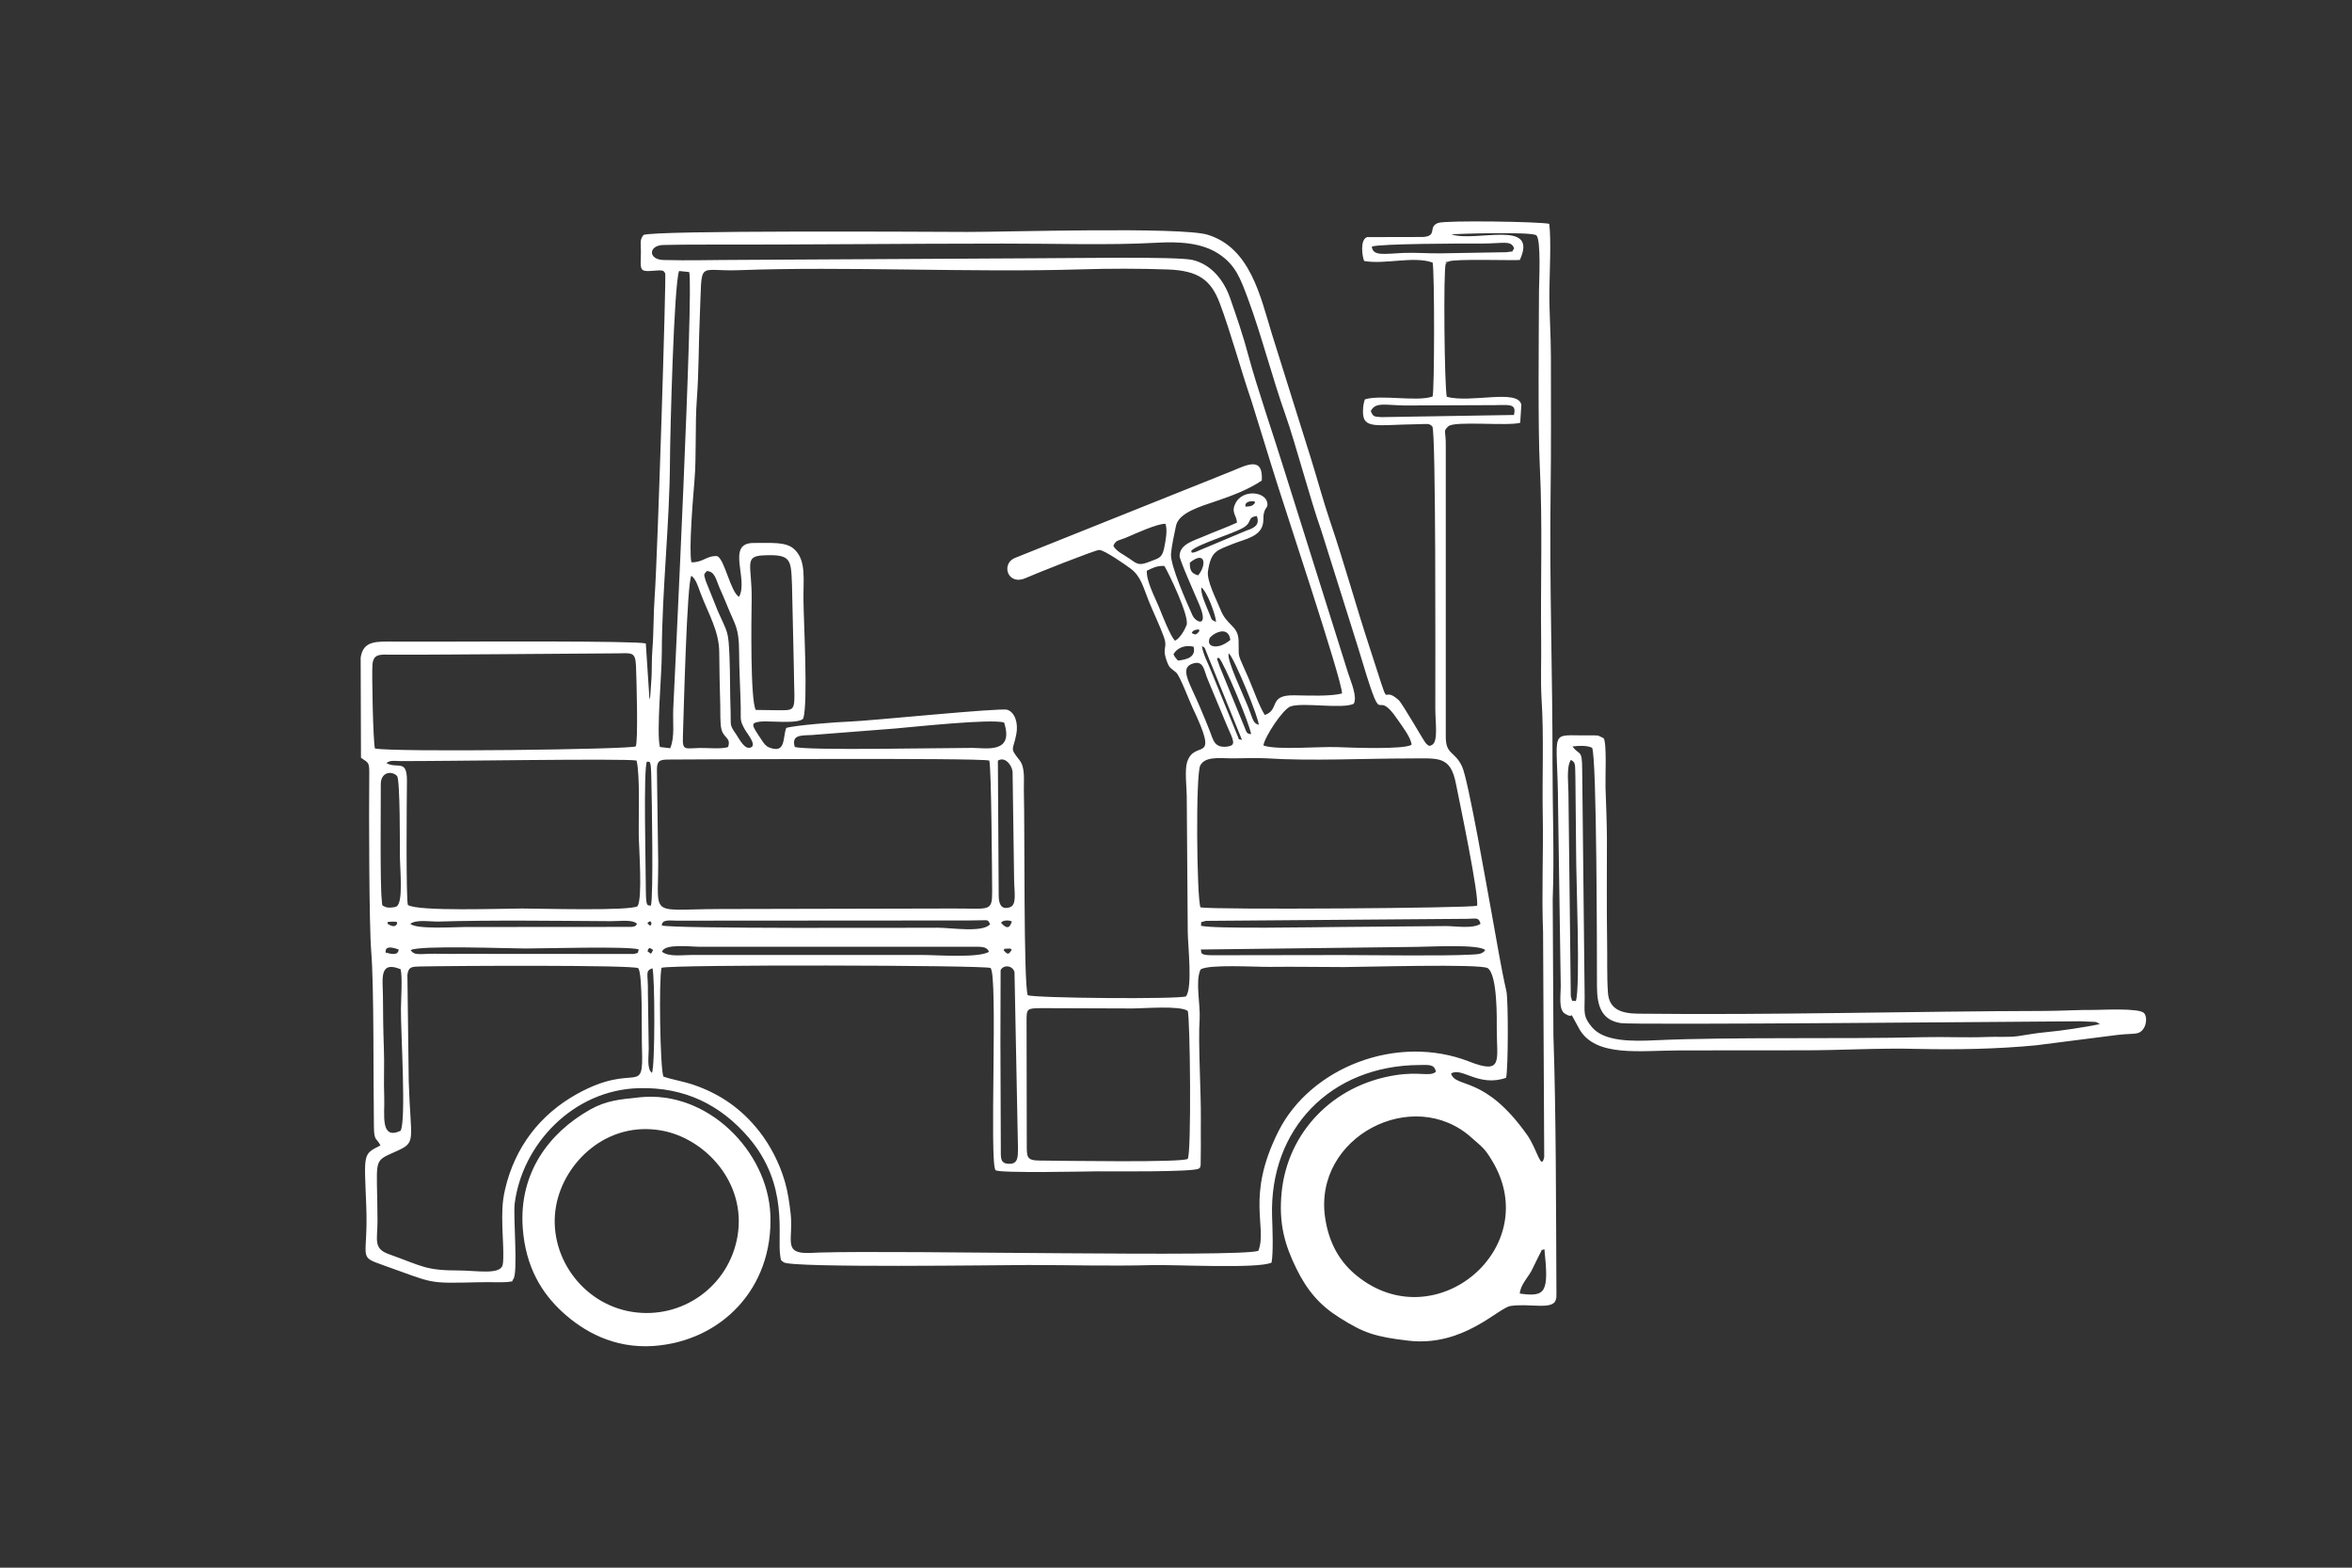 <?xml version="1.0" encoding="utf-8"?>
<!-- Generator: Adobe Illustrator 24.0.1, SVG Export Plug-In . SVG Version: 6.00 Build 0)  -->
<svg version="1.1" id="图层_1" xmlns="http://www.w3.org/2000/svg" xmlns:xlink="http://www.w3.org/1999/xlink" x="0px" y="0px"
	 viewBox="0 0 600 400" style="enable-background:new 0 0 600 400;" xml:space="preserve">
<rect x="0" y="0" width="600" height="400" fill="#333333" stroke="none"/>
<style type="text/css">
	.st0{fill-rule:evenodd;clip-rule:evenodd;fill:#FFFFFF;}
</style>
<g>
	<path class="st0" d="M387.7,330.06c0.16-2.16,1.98-3.99,3-5.84l2.06-4.19c1.09-1.9-0.13-0.68,1.22-1.3
		C395.15,329.8,394.36,330.98,387.7,330.06L387.7,330.06z M338.05,310.76c-3.1-20.71,22.51-33.89,37.38-20.45
		c2.63,2.37,3.23,2.5,5.31,6.02c13.16,22.09-14.56,45.46-34.62,29.18C342.19,322.33,339.09,317.74,338.05,310.76L338.05,310.76z
		 M302.98,257.93c0.63,1.22,0.99,36.86,0,37.75c-1.09,0.99-31.65,0.49-37.77,0.44c-3.52-0.03-3.26-0.99-3.28-4.64l-0.05-30.63
		c-0.05-3.67,0.13-3.54,3.78-3.62l23.08,0.08C291.96,257.31,300.98,256.52,302.98,257.93L302.98,257.93z M255.26,247.54
		c0.68-1.41,3-1.3,3.54,0.47l0.89,45.14c-0.03,2.03,0.03,3.91-2.37,3.8c-2.4-0.08-1.95-1.9-2.01-4.19l-0.1-26.86L255.26,247.54z
		 M166.3,273.74c-1.33-1.02-0.81-4.19-0.81-6.17l-0.21-14.25c0.1-5.13-0.83-5.47,1.15-6.28
		C167.08,248.76,167.13,272.44,166.3,273.74L166.3,273.74z M321.01,319.15c-4.77,1.72-91.15-0.21-111.94,0.44
		c-1.28,0.03-2.53,0.16-3.8,0.1c-5.31-0.23-2.89-3.75-3.57-9.98c-0.36-3.05-0.68-5.42-1.46-8.15c-1.41-4.92-3.83-9.4-6.49-12.82
		c-4.48-5.76-10.06-9.66-16.93-11.98c-2.42-0.83-5.18-1.25-7.58-2.06c-0.86-2.03-1.2-25.14-0.47-27.77
		c2.53-0.86,82.24-0.68,83.91,0.05c1.95,1.64-0.36,50.07,1.3,51.6c0.89,0.83,24.3,0.29,25.95,0.29c3.59,0,24.62,0.21,25.89-0.7
		c0.63-0.7,0.18,0.23,0.47-0.91l0.05-4.95c0-2.29-0.03-4.43,0-6.72c0.08-6.54-0.73-19.67-0.31-25.55c0.23-3.67-1.17-9.69,0.23-12.66
		c1.95-1.41,14.12-0.63,17.69-0.68c6.23-0.08,12.63,0.05,18.86,0.05c4.77,0,35.04-0.91,36.73,0.29c2.5,1.8,2.29,13.13,2.29,15.5
		c0,8.05,1.69,11.75-7.06,8.31c-18.39-7.16-40.43,1.51-48.63,17.79C317.7,305.42,323.38,313,321.01,319.15L321.01,319.15z
		 M162.81,247.04c1.2,1.35,0.81,16.52,0.96,20.53c0.42,12.53-1.48,3.2-16.54,11.54c-9.48,5.26-15.89,13.6-18.39,24.38
		c-0.81,3.49-0.76,6.12-0.68,9.79c0.03,1.69,0.49,8.02,0.05,9.56c-0.73,2.47-6.64,1.35-10.97,1.33c-8.75,0-9.3-1.04-18.05-4.17
		c-4.04-1.43-2.89-3.67-2.89-8.41c-0.03-16.15-1.43-15.06,4.51-17.71c5.63-2.5,3.93-2.34,3.46-17.92l-0.34-27.2
		c0.23-2.08,1.12-2.11,3.2-2.16C115.45,246.42,161.58,246.18,162.81,247.04L162.81,247.04z M102.16,288.54
		c-5.24,2.42-3.99-4.25-4.14-8.39c-0.18-4.3,0.08-8.7-0.1-13c-0.16-4.32-0.21-8.73-0.23-12.97c-0.03-4.43-1.07-9.14,4.51-6.88
		c0.49,1.95,0.1,7.55,0.08,10.24C102.22,262.93,103.68,286.35,102.16,288.54L102.16,288.54z M235.07,243.66h-58.69
		c-2.19,0-5.76,0.55-7.48-0.81c0.57-2.16,7.32-1.28,9.56-1.28h68.35c3.67,0,4.77-0.21,5.5,1.28
		C249.61,244.49,239.06,243.66,235.07,243.66L235.07,243.66z M361.28,241.6c2.92,0,16.1-0.78,17.61,0.83
		c-0.78,1.09-1.9,1.04-3.78,1.15c-6.98,0.39-25.37,0.1-32.72,0.1l-32.72,0.05c-3.83,0.05-3.1-0.63-3.33-1.46L361.28,241.6z
		 M256.01,242.43c0.57-0.34-0.65-0.31,1.22-0.39c1.25-0.03-0.03-0.08,0.89,0.23C257.34,243.58,257.11,243.71,256.01,242.43
		L256.01,242.43z M166.61,242.38c-0.73,1.22-0.23,1.15-1.43,0.34C165.52,241.39,166.01,242.04,166.61,242.38L166.61,242.38z
		 M104.77,242.43c2.14-1.3,24.88-0.42,29.25-0.42c4.79,0,26.34-0.63,28.92,0.23c-0.39,1.28,0.1,0.73-1.22,1.17l-43.22-0.03
		c-2.5,0-5.03,0.03-7.53-0.03C107.22,243.32,105.76,243.94,104.77,242.43L104.77,242.43z M98.39,243.06
		c0.08-0.1-0.65-2.27,3.33-0.78C101.54,242.61,101.88,244.05,98.39,243.06L98.39,243.06z M306.34,236.18
		c0.39-1.04-0.73-0.7,1.33-1.22l66.61-0.52c2.4-0.03,2.92-0.47,3.41,1.28c-2.01,1.33-6.51,0.55-8.88,0.57l-26.83,0.23
		C336.69,236.54,308.82,237.09,306.34,236.18L306.34,236.18z M165.91,235.03c0.31,0.68,0.49,0.44-0.03,1.2
		C164.89,235.48,165.05,235.45,165.91,235.03L165.91,235.03z M104.69,235.71c1.51-1.17,5.21-0.52,7.14-0.57
		c13.52-0.42,30.14-0.18,44-0.1c2.32,0.03,5.47-0.52,6.69,0.68c-0.55,0.65-0.05,0.49-1.3,0.78l-42.72,0.03
		C116.02,236.54,106.07,237.17,104.69,235.71L104.69,235.71z M98.86,235.71c0.29-0.23-0.81-0.49,1.2-0.55
		c1.82-0.05,1.07,0.42,1.25,0.55C101.07,235.87,100.91,236.99,98.86,235.71L98.86,235.71z M258.12,235.14
		c-0.49,1.48-1.12,2.14-2.76,0.31C255.83,234.67,257.68,234.77,258.12,235.14L258.12,235.14z M168.83,236.13
		c0.03-1.64,2.21-1.22,3.78-1.22l74.63-0.05c5.5,0,4.51-0.44,5.34,0.94c-1.8,2.24-9.95,0.91-13.31,0.91
		C233.17,236.7,171.25,237.01,168.83,236.13L168.83,236.13z M306.24,231.52c-0.96-2.58-1.25-33.97-0.05-36.21
		c1.22-2.27,4.51-1.88,7.71-1.82c3.07,0.03,6.2-0.18,9.22,0c11.05,0.73,25.22,0.03,36.47,0.03c7.35,0,10.42-0.78,11.83,6.49
		c0.91,4.56,5.99,28.73,5.37,31.1C374.46,231.73,309.76,232.17,306.24,231.52L306.24,231.52z M166.04,231.1
		c-0.76-0.31-1.25,0.76-1.28-3.75c0-5.63-0.68-31.62,0.29-33.03c0.65,0.26,0.99-0.86,1.09,3.65
		C166.3,203.88,166.72,229.09,166.04,231.1L166.04,231.1z M97.14,200.07c0-3.13,2.84-3.46,4.14-2.08
		c0.81,0.86,0.73,18.21,0.73,20.11c0,3.7,0.96,12.3-0.91,13.21c-0.52,0.26-2.01,0.36-2.6,0.16c-1.28-0.49-0.94-0.36-1.12-2.01
		C96.95,225.97,97.14,204.69,97.14,200.07L97.14,200.07z M254.56,194.08c1.77-1.09,3.49,0.96,3.75,2.79l0.39,27.53
		c0.03,3.31,0.76,6.46-1.09,7.09c-2.32,0.78-2.79-1.04-2.84-2.87L254.56,194.08z M167.58,196.3c0-2.42,0.99-2.5,3.33-2.5
		c2.08,0,78.88-0.49,81.46,0.26c0.55,1.93,0.7,29.67,0.73,33.27c0.03,5.57-0.63,4.4-10.47,4.48l-58.72,0.13
		c-19.82,0.03-15.5,2.84-16.05-15.5L167.58,196.3z M98.57,194.71c0.96-0.78,1.88-0.55,3.57-0.52c9.56,0.08,57.39-0.73,60.25-0.13
		c0.91,3.73,0.49,13.99,0.55,18.6c0.03,3.59,1.02,16.39-0.29,18.55c-1.95,1.28-24.83,0.6-29.46,0.6c-5.11,0-26.49,0.81-29.15-0.91
		c-0.49-2.37-0.29-25.74-0.23-31.68C103.83,193.54,101.41,196.27,98.57,194.71L98.57,194.71z M185.73,190.62
		c-1.93,0.57-4.98,0.18-7.27,0.23c-3.75,0.08-4.38,0.78-4.25-2.89c0.21-6.38,1.02-39.31,2.16-41.05c1.09,0.76,1.67,2.58,2.29,4.3
		c2.06,5.47,4.82,9.82,4.82,15.32c0.03,4.53,0.13,8.94,0.26,13.44c0.05,1.69-0.08,4.66,0.31,6.15
		C184.66,188.43,186.54,188.17,185.73,190.62L185.73,190.62z M95.65,190.98c-0.49-1.77-0.83-19.59-0.63-21.52
		c0.31-2.68,1.95-2.45,4.58-2.42c9.77,0.05,19.64-0.1,29.38-0.13l28.94-0.21c3.23-0.05,4.17-0.34,4.32,3.15
		c0.13,2.97,0.6,19.82-0.08,20.58C161.45,191.22,100.31,191.97,95.65,190.98L95.65,190.98z M202.74,190.57
		c-0.81-2.97,1.25-2.92,4.22-3.02l21.41-1.67c5.39-0.47,24.28-2.5,27.77-1.54c2.63,8.05-4.66,6.49-8.08,6.49
		C240.18,190.83,205.48,191.56,202.74,190.57L202.74,190.57z M313.09,185.36c1.62,3.67,2.32,4.82,0,5.13
		c-3.33,0.42-3.57-1.67-4.48-3.99c-0.86-2.16-1.51-3.78-2.45-5.97c-2.74-6.49-5.5-10.24-1.67-11.28c2.66-0.73,2.63,1.93,3.67,4.27
		L313.09,185.36z M310.95,167.83c1.28,1.22,7.81,16.78,8.21,19.49c-1.2-0.05-1.2-0.65-1.67-1.75l-6.33-15.47
		C309.94,166.91,310.69,168.24,310.95,167.83L310.95,167.83z M313.48,166.73c1.35,1.02,7.87,17.01,7.61,18.23
		c-1.41-0.55-1.3-0.94-2.55-4.22C317.28,177.46,312.67,167.98,313.48,166.73L313.48,166.73z M299.36,166.94
		c0.76-1.46,2.79-2.53,5.13-1.93c0.65,2.66-1.69,3.28-3.96,3.54C300.06,168.09,299.65,167.62,299.36,166.94L299.36,166.94z
		 M308.35,167.9c0.44,1.07,0.73,1.77,1.22,2.97l7.27,17.95c-1.35-0.57-0.39,0.55-1.25-1.35l-6.69-16.39
		c-0.78-2.01-1.95-3.99-2.29-6.23c0.73,0.49,0.26-0.08,0.78,0.63L308.35,167.9z M313.87,163.27c-0.6,0.52-1.8,1.35-3,1.59
		c-1.54,0.29-2.92-0.21-2.32-1.95C308.87,161.99,313.3,159.15,313.87,163.27L313.87,163.27z M304.02,161.5
		c0.05-0.26,0.39-0.6,0.78-0.73c1.69-0.47,0.96,0.21,1.12,0.31C305.3,161.7,305.17,162.25,304.02,161.5L304.02,161.5z
		 M306.45,149.88c1.48,1.02,3.62,6.85,3.78,8.8c-1.25-0.57-1.02-0.34-1.64-1.93C307.65,154.44,306.29,151.62,306.45,149.88
		L306.45,149.88z M192.79,181.14c-1.41-2.66-1.12-23.29-1.04-28.03c0.13-8.91-2.14-11.2,3.05-11.41c7.11-0.31,6.98,1.02,7.24,7.66
		l0.47,20.94c0.1,11.75,1.2,10.89-4.77,10.91L192.79,181.14z M186.1,167.7c-0.29-7.01-0.47-6.07-2.94-11.7l-3.15-7.84
		c-0.52-1.85-0.49-1.48,0.29-2.45c2.08,0.05,2.37,2.24,3.18,4.09c0.83,1.9,1.38,3.1,2.14,5c1.82,4.56,2.89,5.24,2.92,11.31
		c0.03,4.9,0.31,9.4,0.42,14.28c0.08,3.41-0.34,3.28,1.17,5.94c0.63,1.04,2.79,3.62,1.54,4.32c-1.67,0.91-3.07-2.14-3.86-3.26
		c-1.75-2.55-1.33-2.11-1.43-5.76C186.2,176.97,186.28,172.36,186.1,167.7L186.1,167.7z M297.04,144.41
		c1.02,1.67,6.49,12.92,5.65,15.11c-0.47,1.22-1.77,3.49-2.97,3.96c-1.17-1.25-3.13-6.25-4.04-8.52c-0.99-2.42-3.26-6.64-3.13-9.33
		C293.84,145.01,295.12,144.28,297.04,144.41L297.04,144.41z M303.53,143.57c4.01-3.26,4.32,0.65,2.11,3.23
		C304,146.33,303.48,145.6,303.53,143.57L303.53,143.57z M284.02,139.27c0.65-1.56,1.33-1.3,3.1-2.03c2.32-0.99,8.1-3.67,10.19-3.59
		c0.6,1.64,0,4.56-0.36,6.3c-0.55,2.6-1.54,2.47-3.75,3.39c-2.71,1.07-3.1,0.57-5.16-0.86
		C286.65,141.49,284.77,140.71,284.02,139.27L284.02,139.27z M303.89,140.53c1.62-1.69,10.65-4.32,13.31-5.91
		c2.42-1.46,0.83-2.63,3.44-2.94c0.73,2.21-0.47,2.97-2.68,3.7l-11.85,4.98C303.32,141.65,304.08,140.66,303.89,140.53
		L303.89,140.53z M318.95,127.92c1.67-0.21,1.07,0.42,1.15,0.47c-0.39,0.36-0.49,0.65-1.25,0.78c-1.98,0.29-0.81-0.16-1.15-0.36
		C317.8,128.33,318.3,128,318.95,127.92L318.95,127.92z M176.38,143.47c-0.7-3.13,0.42-16.54,0.76-20.58
		c0.57-6.64,0.13-14.48,0.63-21.1c0.52-6.83,0.44-14.35,0.76-21.23c0.65-14.69-0.91-11.2,10-11.62c27.2-1.02,59.37,0.65,87.21-0.21
		c7.01-0.23,15.21-0.23,22.22,0.03c7.76,0.29,10.99,2.68,13.23,8.67c2.76,7.35,5.44,17.24,8,24.67l5.16,16.67
		c2.45,8.18,18.13,54.97,18,58.17c-2.89,0.78-8.7,0.52-12.11,0.47c-6.85-0.13-3.62,3.62-7.58,5.03c-1.38-2.11-2.94-6.59-4.09-9.25
		c-3.13-7.27-2.47-4.71-2.6-9.59c-0.1-4.17-2.94-3.67-4.71-8.26c-0.96-2.4-3.49-7.19-3.1-9.64c0.81-5.21,2.27-5.26,6.46-6.96
		c3.02-1.22,7.16-1.8,7.61-5.42c0.18-1.51-0.1-1.67,0.39-3.02c0.29-0.81,0.91-0.89,0.65-2.11c-0.63-2.84-6.28-3.33-8.08,0.18
		c-1.22,2.45,0.26,3,0.36,4.98c-2.81,1.3-5.5,2.21-8.31,3.44c-2.5,1.12-6.25,1.95-6.33,5.03c-0.03,1.07,4.14,10.29,5.05,12.5
		c2.47,5.91-0.89,4.58-1.77,2.66c-1.48-3.28-5.65-12.69-5.47-15.63c0.16-2.01,0.86-5.24,1.28-7.19c0.7-3.31,5.99-4.87,10.42-6.36
		c4.06-1.38,8.1-2.92,11.46-5.18c0.42-6.23-3.8-4.01-7.42-2.5l-55.69,22.3c-3.49,1.62-1.59,7.14,2.94,5.05
		c1.98-0.91,17.66-7.14,18.68-7.14c1.33-0.03,6.85,3.88,8.02,4.74c2.63,1.95,3.23,4.74,4.66,8.34c1.28,3.15,2.66,5.89,3.86,9.17
		c0.94,2.58-0.36,2.66,0.47,5.34c0.89,2.79,1.07,2.29,2.63,3.67c0.99,0.86,3.31,7.11,4.14,8.86c7.22,15.13,0.65,7.87-1.33,13.99
		c-0.65,2.03-0.13,6.28-0.1,8.57l0.26,34.8c0.05,3.67,1.25,13.96-0.42,16.41c-1.77,0.78-38.68,0.47-40.4-0.29
		c-1.09-3.1-0.73-42.67-0.99-52.2c-0.05-2.87,0.39-5.86-1.12-7.79c-2.6-3.28-1.62-2.32-0.81-6.59c0.55-2.79-0.31-5.57-2.29-6.25
		c-1.77-0.57-35.3,2.87-40.33,3.02c-3.13,0.1-13.96,0.94-16.07,1.62c-0.94,2.47-0.03,6.64-4.3,5c-0.86-0.31-1.38-1.02-1.95-1.9
		c-0.6-0.91-0.94-1.38-1.51-2.32c-1.07-1.75-0.91-2.14,1.17-2.4s9.77,0.7,10.94-0.78c1.25-4.12,0.1-24.46,0.05-30.24
		c-0.08-5.31,0.81-10.24-2.5-13.1c-2.11-1.82-5.91-1.43-10.19-1.46c-7.19-0.03-1.25,9.25-3.75,13.75
		c-2.16-1.22-3.65-9.53-5.55-10.39C180.24,141.72,179.38,143.55,176.38,143.47L176.38,143.47z M349.69,104.89
		c1.17-2.37,3.62-1.51,8.65-1.43l20.55-0.08c5.89,0.1,8.08-0.83,7.32,2.5l-33.76,0.55C350.5,106.32,350.29,106.35,349.69,104.89
		L349.69,104.89z M168.83,166.52c0.05-16.1,2.01-32.93,2.08-49.05c0.05-6.96,0.99-44.57,2.32-48.32l2.58,0.26
		c1.2,3.83-3.8,105.89-4.06,111.39c-0.16,3.54,0.44,7.24-0.78,10.11l-2.63-0.31C167.42,187,168.83,172.02,168.83,166.52
		L168.83,166.52z M345.34,179.57c0.99-1.75-0.76-5.73-1.43-7.81l-16.15-51.37c-2.68-8.7-7.09-21.47-9.3-29.7
		c-1.22-4.69-3.02-9.95-4.66-14.64c-1.59-4.56-4.79-8.57-9.56-9.72c-3.93-0.94-32.17-0.42-38.55-0.44l-77.16,0.42
		c-6.33,0-13.02,0.21-19.3,0.03c-3.91-0.1-3.86-3.73-0.03-3.83c3.15-0.08,6.54-0.1,9.69-0.1c25.71,0.05,51.29-0.26,77.16-0.26
		c12.32-0.03,26.78,0.47,38.89-0.21c6.15-0.34,11.64,0.03,15.92,2.81c4.38,2.87,5.6,6.36,7.58,11.7c3.26,8.75,6.1,19.88,9.51,29.49
		c2.58,7.32,6.2,21.2,9.12,29.46l9.33,29.67c7.29,24.38,3.54,8.73,10.24,18.68c1.02,1.54,3.28,4.35,3.46,6.28
		c-2.03,1.28-15.68,0.73-18.94,0.6c-4.61-0.18-15.42,0.81-18.86-0.42c0.31-2.21,5-9.35,6.96-9.98
		C332.52,179.16,342.42,180.98,345.34,179.57L345.34,179.57z M349.95,62.92c1.93-0.76,23.39-0.81,28.08-0.78
		c5.5,0,7.48-0.91,8.23,1.25c-0.91,1.22,0.29,0.57-1.9,0.96l-16.8,0.29c-3.28,0.05-6.36-0.23-9.64-0.1
		C353.02,64.77,350.21,65.4,349.95,62.92L349.95,62.92z M387.7,66.34c4.9-10.58-11.2-4.43-17.45-6.54
		c0.73-0.13,20.37-0.76,21.65,0.23c1.3,0.99,0.7,12.03,0.7,14.25c-0.05,12.03-0.29,34.54,0.21,44.75
		c0.73,14.82,0.16,29.72,0.34,44.57c0.08,4.82-0.18,9.87,0.1,14.67c0.63,9.51,0.13,20.06,0.31,29.77
		c0.18,9.85-0.31,20.01,0.08,29.77l0.29,57.41c-0.78,3.7-1.77-1.98-4.35-5.63c-10.89-15.42-18.18-11.8-19.41-15.66
		c2.66-1.8,7.03,3.54,14.04,1.07c0.55-2.45,0.57-19.88,0.08-22.06c-1.46-6.43-2.47-12.89-3.67-19.38
		c-1.12-5.97-6.04-34.62-7.66-38.03c-1.88-3.96-4.17-2.92-4.14-7.61v-74.24c0.05-3.88-0.78-3.57,0.65-4.9
		c1.48-1.46,15.21,0,18.34-0.91l0.29-4.58c-0.78-4.17-12.95-0.34-19.02-2.06c-0.6-2.24-0.91-32.9-0.26-33.89
		c1.41-1.54-1.54,0.52,0.76-0.63C371.02,66,385.56,66.49,387.7,66.34L387.7,66.34z M199.04,320.4c0.23,1.51,0.1,1.02,0.91,1.69
		c2.14,1.46,54.91,0.7,62.36,0.68c10.42,0,21.07,0.31,31.44,0.03c5.91-0.16,27.27,0.99,30.63-0.65c0.49-2.76,0.23-8.8,0.13-11.8
		c-0.7-22.25,14.9-38.5,37.62-38.61c2.27,0,3.78-0.29,4.17,1.72c-1.59,1.35-4.01-0.13-10.42,0.89
		c-15.92,2.53-27.35,14.59-28.92,29.75c-0.83,8.21,0.86,13.68,3.75,19.59c2.76,5.63,6.02,9.4,10.97,12.5
		c6.2,3.91,8.96,4.87,17.61,5.89c14.07,1.62,22.9-8.39,26.08-8.86c4.74-0.73,10.78,1.12,11.51-1.56c0.21-0.68,0.13-0.47,0.16-1.15
		c0.03-0.39,0-1.67,0-2.14c-0.1-20.45-0.08-44.34-0.76-64.13l-0.18-34.8c0.42-11.2-0.05-23.11-0.05-34.39
		c0.03-22.9-0.81-46.06-0.49-69.19c0.16-11.46,0.08-23.24,0.08-34.8c0-5.6-0.44-11.36-0.39-16.78c0.05-4.51,0.49-13.08-0.03-17.17
		c-2.34-0.55-26.26-0.94-28.32-0.23c-2.76,0.96-0.03,3.36-3.91,3.59l-14.25,0.03c-1.88,0.68-1.22,5.05-0.73,6.1
		c5.37,0.94,12.56-1.33,17.45,0.39c0.52,2.03,0.49,32.67,0,34.18c-3.91,1.41-13.18-0.55-17.27,0.73c-0.31,0.83-0.47,1.75-0.49,3.02
		c-0.08,4.74,3.46,3.46,13.57,3.33c3.05-0.05,3.28-0.29,4.12,0.57c0.94,1.02,0.76,61.27,0.76,71.98c0,3.46,0.76,8.23-0.76,9.22
		c-0.65,0.34-0.78,0.52-1.62-0.34c-0.52-0.49-5.99-10.19-7.01-11.1c-5.03-4.45-1.28,5.21-7.42-13.55
		c-3.52-10.73-6.38-21.26-10-31.94c-1.82-5.39-3.2-10.58-4.9-16.05l-10-31.91c-2.94-9.61-5.5-21.86-16.31-25.22
		c-6.72-2.11-52.07-0.7-61.32-0.73c-9.35-0.03-80.18-0.47-82.66,0.78c-1.02,1.3-0.63,2.06-0.65,4.25c-0.03,4.69-0.65,5.21,3.33,4.87
		c2.66-0.26,2.42,0.08,2.87,0.65c0.29,0.42-1.95,72.34-2.68,82.29c-0.34,4.64-0.23,9.22-0.6,13.83c-0.18,2.27-0.1,4.66-0.21,6.96
		l-0.34,5c-0.03,0.1-0.05,0.23-0.08,0.34c-0.03,0.08-0.08,0.23-0.1,0.31l-0.94-14.28c-2.37-0.7-44.52-0.47-50.88-0.47
		c-4.32,0-8.65,0-13,0c-4.61,0-8.18-0.44-8.86,4.06l0.08,25.58c2.11,1.41,2.14,1.17,2.11,4.58c-0.1,9.59-0.03,38.29,0.49,44.65
		c0.76,9.17,0.52,33.16,0.7,45.12c0.08,3.54,0.65,2.55,1.67,4.56c-4.58,2.32-4.14,1.9-3.62,15.53c0.52,13.44-2.32,12.69,4.19,14.98
		c13.52,4.77,10.91,4.71,24.62,4.4c1.56-0.05,3.1,0,4.64,0c0.39,0,2.24,0,2.5-0.05c2.27-0.36,0.89,0.05,1.51-0.68
		c1.33-1.25,0-15.97,0.39-19.25c1.88-15.19,14.9-29.07,31.62-29.54c11.8-0.34,20.94,4.3,28.06,12.58
		C201.39,302.4,198.21,315.27,199.04,320.4L199.04,320.4z"/>
	<path class="st0" d="M188.15,315.37c-2.16,12.84-14.17,21.39-26.94,19.35c-12.92-2.08-21.6-14.69-19.35-27.04
		c2.01-11.1,12.95-21.78,27.01-19.2C179.82,290.49,190.45,301.67,188.15,315.37L188.15,315.37z M133.35,313.29
		c0.73,10.03,4.85,16.65,10.19,21.54c5.26,4.82,13,9.3,23.18,8.6c17.24-1.22,30.58-14.67,29.8-33.53
		c-0.7-16.23-16.05-31.7-33.24-29.93c-5.5,0.57-8.7,0.86-12.84,3.2C139.96,289.11,132.36,299.38,133.35,313.29L133.35,313.29z"/>
	<path class="st0" d="M400.12,203.02c0.03-2.71-0.63-7.22,0.6-9.12c1.38,0.7,1.04,1.28,1.17,4.9l0.18,18.89
		c-0.03,5.55,1.15,34.49-0.08,37.75c-1.07-0.34-0.81,0.57-1.28-1.3L400.12,203.02z M401.14,190.46c1.59-0.21,3.8-0.29,5,0.34
		c1.22,2.01,1.25,53.77,1.25,60.85c0,5.21,1.28,8.67,6.1,9.4c3.33,0.52,104.69-0.39,117.17-0.47l3.75,0.16
		c2.27,0.55-0.94-0.39,0.68,0.23l0.6,0.34c-4.06,0.81-9.56,1.67-13.83,2.06c-2.45,0.23-4.64,0.63-6.98,0.99
		c-2.53,0.36-5.37,0.1-8.1,0.23c-5.24,0.21-10.68-0.08-15.94,0.05c-21.57,0.52-48.95-0.1-68.38,0.78
		c-6.12,0.29-13.18,0.39-16.33-3.31c-2.24-2.66-1.93-3.57-1.88-7.55l-0.63-58.27C403.61,191.06,402.91,192.86,401.14,190.46
		L401.14,190.46z M407.7,187.68c-0.31-0.05-1.59-0.05-1.95-0.05c-11.15,0.21-8.36-2.6-8.28,18.31l0.68,45.72
		c0,2.21-0.6,5.97,1.04,6.96c3,1.88,0.36-2.06,3.67,3.88c4.12,7.35,15.6,5.52,25.5,5.52c10.34,0,20.68-0.05,31.03-0.03
		c10,0.03,19.72-0.63,29.77-0.36c10.24,0.23,20.24,0.03,30.17-0.91l20.87-2.66c1.28-0.16,2.11-0.18,3.46-0.26
		c0.68-0.05,1.22-0.05,1.85-0.26c2.01-0.73,2.47-3.99,1.41-5.08c-1.28-1.3-10.76-0.78-12.48-0.78c-4.25-0.03-8.26,0.23-12.58,0.26
		c-34.54,0.08-69.27,1.09-103.99,0.7c-4.45-0.05-7.4-1.2-7.68-5.39c-0.29-4.17-0.13-8.7-0.21-12.92
		c-0.13-8.78-0.05-17.61-0.05-26.41c-0.03-4.43-0.21-8.57-0.36-13c-0.08-2.42,0.36-11.28-0.47-12.56L407.7,187.68z"/>
</g>
</svg>
